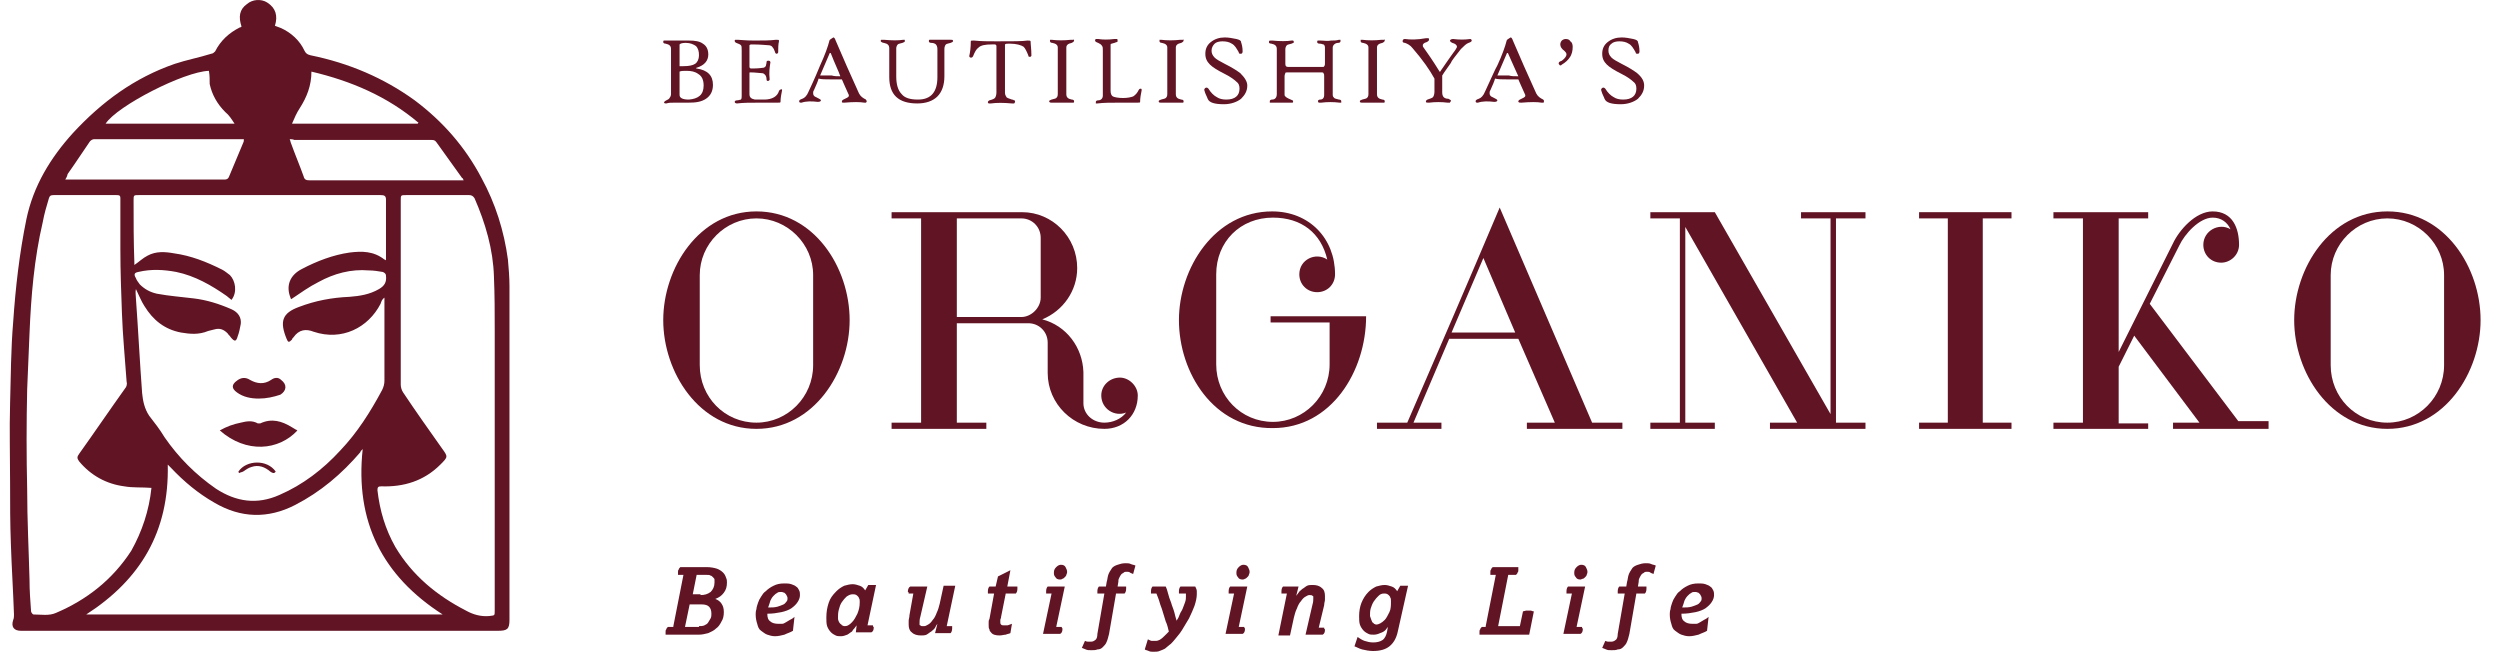 <?xml version="1.0" encoding="utf-8"?>
<!-- Generator: Adobe Illustrator 16.0.0, SVG Export Plug-In . SVG Version: 6.00 Build 0)  -->
<!DOCTYPE svg PUBLIC "-//W3C//DTD SVG 1.1//EN" "http://www.w3.org/Graphics/SVG/1.1/DTD/svg11.dtd">
<svg version="1.1" id="Layer_1" xmlns="http://www.w3.org/2000/svg" xmlns:xlink="http://www.w3.org/1999/xlink" x="0px" y="0px"
	 width="1200px" height="312.844px" viewBox="0 445.777 1200 312.844" enable-background="new 0 445.777 1200 312.844"
	 xml:space="preserve">
<g>
	<path fill="#611424" d="M115.937,458.527c-1.491-4.474-1.118-8.201,2.609-10.811c2.61-2.237,6.71-2.609,9.693-0.746
		c4.101,2.61,5.219,6.338,3.728,11.184c1.119,0.373,1.864,0.746,2.982,1.119c4.846,2.236,8.947,5.964,11.184,10.811
		c0.746,1.491,1.491,1.864,2.982,2.236c18.267,3.729,35.042,10.812,49.953,21.622c13.42,10.065,24.231,22.367,32.06,37.278
		c6.71,12.302,10.811,25.35,12.674,39.143c0.373,4.101,0.746,8.574,0.746,12.675c0,53.309,0,106.617,0,160.299
		c0,4.473-1.118,5.219-5.592,5.219c-70.457,0-140.913,0-211.37,0c-5.965,0-11.557,0-17.521,0c-3.355,0-4.847-1.864-3.728-5.219
		c0.373-0.746,0.373-1.864,0.373-2.61c-0.373-11.184-1.118-22.367-1.491-33.923c-0.373-9.692-0.373-19.385-0.373-29.078
		c0-12.675-0.373-25.722,0-38.396c0.373-13.048,0.373-26.095,1.491-39.143c1.118-16.402,2.982-32.806,6.337-49.208
		c3.355-16.029,11.556-29.45,22.367-41.379c13.793-14.912,29.45-26.468,48.835-33.179c5.592-1.863,11.557-2.981,17.521-4.846
		c0.746,0,1.491-0.746,1.864-1.118c2.61-5.22,6.71-8.947,11.929-11.557C115.564,458.9,115.564,458.9,115.937,458.527z
		 M65.238,584.529L65.238,584.529c-0.373,1.491,0,2.982,0,4.474c1.118,15.284,1.864,30.568,2.982,45.479
		c0.373,3.729,1.119,7.456,3.355,10.812c2.609,3.354,5.219,6.71,7.456,10.438c6.71,9.692,14.912,17.894,24.604,24.604
		c9.692,6.337,19.758,7.828,30.568,2.981c11.184-4.846,20.876-12.302,29.077-21.248c8.202-8.574,14.539-18.64,20.131-29.078
		c0.746-1.491,1.118-2.981,1.118-4.473c0-12.675,0-25.35,0-38.024c0-0.746,0-1.118,0-1.864c-1.118,0.746-1.491,1.864-1.864,2.982
		c-5.965,11.557-18.64,17.894-32.06,13.42c-3.728-1.491-7.083-1.118-9.693,2.61c-0.373,0.372-0.745,0.745-0.745,1.118
		c-1.491,1.491-1.864,1.491-2.61-0.373c-3.355-8.201-2.237-12.302,5.965-15.284c7.829-2.982,15.657-4.474,24.231-4.847
		c4.846-0.372,9.692-1.118,14.166-3.728c2.609-1.491,3.728-3.355,3.355-6.337c0-1.119-0.746-1.491-1.491-1.864
		c-2.237-0.373-4.473-0.746-6.71-0.746c-8.574-0.745-16.775,1.491-24.231,5.592c-4.473,2.237-8.574,5.22-13.047,8.202
		c0,0-0.373-0.373-0.373-0.746c-2.237-5.592-0.373-10.811,5.592-13.793c7.083-3.728,14.911-6.71,22.74-7.828
		c5.965-0.746,11.557-0.746,16.775,3.354c0,0,0.373,0,0.746,0.373c0-0.746,0-1.491,0-1.864c0-8.946,0-17.894,0-27.213
		c0-1.864-0.746-2.237-2.609-2.237c-38.77,0-77.167,0-115.937,0c-2.61,0-2.61,0-2.61,2.609c0,10.065,0,19.758,0.373,29.823
		c0,0.373,0,0.746,0,1.118c2.237-1.491,4.101-3.354,6.337-4.473c4.101-2.237,8.574-1.864,12.675-1.119
		c8.201,1.119,15.657,4.101,23.113,7.829c1.491,0.745,2.609,1.863,3.728,2.609c2.609,2.609,3.728,8.201,0.746,11.929
		c-0.746-0.745-1.491-1.118-2.237-1.863c-7.456-5.22-15.284-9.692-24.231-11.557c-5.964-1.118-11.929-1.491-18.267,0
		c-1.864,0.373-2.237,1.118-1.118,2.982c0.373,1.118,1.118,1.863,1.864,2.982c2.237,2.236,4.846,3.728,8.201,4.473
		c5.965,1.119,11.557,1.491,17.521,2.237c6.337,0.745,12.302,2.609,18.267,5.219c3.355,1.491,4.846,4.101,4.474,7.083
		c-0.373,1.864-0.746,4.101-1.491,5.965c-0.746,2.609-1.491,2.609-3.355,0.373c-0.373-0.746-1.119-1.119-1.491-1.864
		c-1.864-1.864-3.728-2.609-6.337-1.864c-1.119,0.373-1.864,0.373-2.982,0.746c-4.473,1.863-8.574,1.491-13.047,0.745
		c-7.829-1.491-13.42-5.965-17.521-12.675C67.847,590.494,66.729,587.512,65.238,584.529z M72.693,679.963
		c-4.474-0.373-8.947,0-13.047-0.746c-8.574-1.118-16.03-5.219-21.622-11.929c-1.119-1.491-1.119-2.237,0-3.728
		c7.456-10.438,14.539-20.877,21.994-31.314c0.746-0.746,1.119-2.236,0.746-3.355c-0.746-10.811-1.864-21.994-2.237-32.805
		c-0.373-10.065-0.746-20.131-0.746-30.568c0-8.201,0-16.403,0-24.604c0-1.491-0.746-1.491-1.864-1.491c-10.065,0-20.13,0-30.196,0
		c-1.491,0-1.864,0.373-2.237,1.491c-1.118,3.729-2.236,7.456-2.982,11.557c-4.101,17.521-5.592,35.415-6.337,53.309
		c-0.373,8.946-0.746,17.894-1.119,26.841c-0.373,16.029-0.373,32.06,0,48.089c0,14.539,0.746,28.705,1.119,43.243
		c0,5.22,0.373,10.065,0.746,15.284c0,0.373,0.746,1.491,1.118,1.491c3.728,0,7.456,0.746,10.811-0.745
		c14.911-6.338,27.213-16.03,36.16-29.823C68.22,700.839,71.575,690.773,72.693,679.963z M237.465,660.205L237.465,660.205
		c0-18.64,0-37.278,0-55.545c0-8.574,0-17.148-0.373-26.096c-0.373-13.047-4.101-25.722-9.32-37.651
		c-0.746-1.118-1.491-1.491-2.609-1.491c-10.065,0-20.13,0-30.196,0c-2.609,0-2.609,0-2.609,2.609c0,29.45,0,58.9,0,88.351
		c0,1.118,0.373,2.609,1.118,3.729c5.965,8.946,12.302,17.894,18.64,26.84c2.982,4.101,2.982,4.101-0.746,7.829
		c-7.829,7.828-17.521,10.811-28.332,10.438c-1.491,0-1.864,0.373-1.864,1.864c1.118,9.692,3.728,18.64,8.574,27.214
		c8.201,13.793,20.13,23.485,33.923,30.568c3.355,1.863,7.083,2.982,11.184,2.609c2.609-0.373,2.609,0,2.609-2.609
		C237.465,712.396,237.465,686.3,237.465,660.205z M41.379,740.727c57.036,0,113.7,0,171.109,0
		c-29.077-18.639-42.125-44.734-38.397-79.403c-0.746,0.746-1.118,1.118-1.118,1.491c-8.947,10.438-19.012,19.012-31.314,25.35
		c-13.047,6.71-26.095,6.337-38.77-1.118c-7.829-4.474-14.539-10.065-20.876-16.775c-0.373-0.373-0.746-0.746-1.491-1.491
		C81.268,700.839,67.475,723.951,41.379,740.727z M31.314,531.967c0.746,0,1.491,0,1.864,0c24.977,0,49.953,0,74.557,0
		c1.118,0,1.864-0.373,2.237-1.491c2.237-5.22,4.473-10.812,6.71-16.03c0.373-0.745,0.373-1.118,0.373-1.863
		c-0.373,0-0.746,0-1.119,0c-23.485,0-47.344,0-70.829,0c-0.746,0-1.864,0.745-2.237,1.49c-3.355,4.847-6.71,10.065-10.438,15.285
		C32.433,529.729,32.06,530.848,31.314,531.967z M139.049,512.582c0.373,0.745,0.373,1.49,0.746,2.236
		c1.864,5.219,4.101,10.438,5.965,15.657c0.373,1.491,1.118,1.863,2.982,1.863c23.858,0,47.717,0,71.575,0c0.746,0,1.118,0,2.237,0
		c-0.373-0.745-0.373-1.118-0.746-1.118c-4.101-5.592-8.202-11.557-12.302-17.148c-0.746-1.118-1.491-1.118-2.609-1.118
		c-21.994,0-43.989,0-65.61,0C140.541,512.582,139.795,512.582,139.049,512.582z M50.699,505.126c20.503,0,41.006,0,61.882,0
		c-1.491-2.237-2.609-4.101-4.474-5.592c-3.728-3.728-6.337-8.201-7.456-13.421c0-2.236,0-4.101-0.373-6.337
		C88.351,480.149,56.291,496.552,50.699,505.126z M200.559,505.126c0,0,0-0.373,0.373-0.373
		c-14.912-12.675-32.433-20.13-51.445-24.604c0,6.71-2.237,12.302-5.592,17.521c-1.491,2.237-2.609,4.847-3.728,7.456
		C159.925,505.126,180.056,505.126,200.559,505.126z"/>
	<path fill="#611424" d="M142.777,652.377c-8.947,9.692-24.604,11.184-37.279,0c3.355-1.864,6.337-2.982,10.065-3.729
		c2.982-0.745,5.592-1.118,8.201,0.373c0.373,0,0.746,0,1.118,0c5.592-2.609,10.438-1.118,15.285,1.864
		c0.745,0.372,1.118,0.745,1.864,1.118C142.404,652.004,142.404,652.377,142.777,652.377z"/>
	<path fill="#611424" d="M124.138,637.092c-3.728,0-7.456-0.745-10.438-2.981c-2.609-1.864-2.609-3.729,0-5.592
		c1.864-1.491,4.101-1.864,6.337-0.373c3.355,1.864,6.71,2.236,10.065,0c1.491-1.118,3.355-1.491,4.846,0
		c2.982,2.236,2.609,5.219-0.373,7.083C131.221,636.347,127.866,637.092,124.138,637.092z"/>
	<path fill="#611424" d="M114.445,672.134c3.728-5.592,13.793-5.964,17.894,0c-0.746,1.119-1.491,0.746-2.61,0
		c-2.609-2.236-5.592-3.354-8.947-2.236c-1.491,0.373-2.982,1.491-4.101,2.236c-0.746,0.373-1.491,0.373-1.864,0.746
		C114.445,672.507,114.445,672.134,114.445,672.134z"/>
</g>
<g>
	<g>
		<path fill="#611424" d="M342.218,486.486c0,2.982-1.118,5.219-3.354,6.71c-2.237,1.491-4.847,1.864-8.574,1.864
			c-0.373,0-1.491,0-2.982,0s-2.982,0-3.728,0c-1.491,0-2.61,0-3.729,0.373c-0.745,0-0.745,0-1.118-0.373
			c0-0.373,0.373-0.745,1.118-1.118c0.746-0.373,1.491-0.746,1.491-1.118c0.373-0.373,0.746-1.119,0.746-1.864v-21.622
			c0-1.49-0.746-2.236-2.609-2.609c-0.746,0-1.119-0.372-1.119-0.745s0-0.746,0.373-0.746c0,0,0.373,0,1.118,0
			c0.746,0,1.864,0,3.355,0c0.745,0,2.236,0,4.101,0s2.982,0,3.355,0c2.981,0,5.219,0.373,6.71,1.491
			c1.863,1.119,2.609,2.982,2.609,5.22c0,2.981-1.864,5.219-5.592,6.337c-0.373,0-0.373,0.373,0,0.373
			C339.608,479.403,342.218,482.013,342.218,486.486z M335.508,472.32c0-1.863-0.373-3.354-1.491-4.473
			c-1.118-0.746-2.609-1.491-4.846-1.491c-1.864,0-2.61,0.372-2.982,0.745v0.373v10.065h1.863c2.61,0,4.474-0.373,5.592-1.119
			C334.763,475.676,335.508,474.185,335.508,472.32z M337.744,486.859c0-2.609-0.745-4.474-2.609-5.592
			c-1.491-1.118-3.354-1.491-5.592-1.491c-1.491,0-2.609,0-3.354,0.373v11.184c0,1.491,1.491,2.236,4.474,2.236
			C335.135,493.196,337.744,491.333,337.744,486.859z"/>
		<path fill="#611424" d="M375.396,489.096c-0.373,1.864-0.746,3.729-0.746,5.592c0,0.373-0.373,0.373-1.491,0.373
			c-2.236,0-5.592,0-8.946,0c-4.102,0-7.456,0-10.438,0.373c-0.745,0-1.118-0.373-1.118-0.746c0-0.372,0.373-0.745,1.118-0.745
			s1.491-0.373,1.864-0.373c0.372-0.373,0.372-1.118,0.372-1.864v-21.621c0-1.491,0-2.236-0.372-2.609
			c-0.373-0.373-1.119-0.746-2.237-1.118c-0.745-0.373-0.745-0.746-0.745-1.119c0-0.372,0.373-0.372,0.373-0.372s0.372,0,1.118,0
			c1.118,0,3.354,0.372,7.828,0.372c4.101,0,7.829,0,10.438-0.372c1.118,0,1.491,0,1.491,0.372c0,0,0,0,0,0.373
			c-0.373,1.491-0.373,3.355-0.373,5.219c0,0.373-0.373,0.746-0.745,0.746c-0.373,0-0.746-0.373-0.746-0.746
			c-0.373-1.118-0.745-1.863-1.118-2.236c-0.373-0.745-1.118-1.118-2.237-1.118c-0.745,0-3.354-0.373-7.828-0.373
			c-0.373,0-0.745,0-1.118,0.373c0,0,0,0.373,0,0.745v9.692c0,0.373,0.373,0.746,0.745,0.746c1.491,0,3.355,0,5.965-0.373
			c0.373,0,0.746-0.373,1.118-0.745c0-0.373,0.373-1.119,0.373-1.864c0-0.746,0.373-0.746,1.118-0.746
			c0.373,0,0.746,0.373,0.746,0.746c-0.373,2.236-0.746,4.846-0.373,8.201c0,0.373-0.373,0.745-0.746,0.745
			c-0.372,0-0.745,0-0.745-0.745c0-1.118-0.373-1.864-0.745-2.236c-0.373-0.373-0.746-0.746-1.491-0.746
			c-1.119,0-2.982-0.373-5.592-0.373c-0.373,0-0.373,0-0.373,0.373v10.065c0,1.491,0.745,2.236,2.609,2.609c0.373,0,1.864,0,4.474,0
			c3.728,0,6.337-1.491,7.083-4.101c0.372-0.745,0.745-0.745,1.118-0.745C375.396,488.351,375.396,488.724,375.396,489.096z"/>
		<path fill="#611424" d="M416.03,494.315c0,0.372-0.373,0.745-0.373,0.745s-0.373,0-0.746,0c-2.236-0.373-5.219-0.373-9.692,0
			c-0.745,0-1.118,0-1.118-0.373c0-0.372,0-0.745,0.746-1.118c1.491-0.745,2.609-1.118,2.609-1.864c0-0.372,0-0.372-0.373-1.118
			c-1.118-2.609-2.236-4.846-2.982-6.71c-1.118,0-2.982,0-5.592,0c-2.236,0-4.101,0-5.592-0.373
			c-0.373,1.491-1.118,2.982-2.236,5.592c-0.373,0.373-0.373,1.118-0.373,1.491c0,0.746,0.373,1.491,1.491,1.864
			c1.491,0.745,2.236,1.118,2.236,1.491s-0.372,0.745-1.491,0.745c-2.982-0.372-5.592-0.372-7.828,0.373
			c-0.745,0-1.118,0-1.118-0.745c0-0.373,0.372-0.746,1.491-1.119c1.118-0.372,2.236-1.491,2.982-3.354
			c2.981-6.338,4.846-10.811,5.592-12.675c2.236-4.847,3.728-8.947,4.473-11.93c0-0.372,0.746-0.745,1.864-1.491
			c0.373,0,0.745,0.373,1.118,1.491c3.355,7.829,7.083,16.403,11.184,25.35c0.746,1.491,1.864,2.237,3.355,2.982
			C415.657,493.942,416.03,493.942,416.03,494.315z M403.355,482.386c-0.746-2.236-2.609-5.965-4.474-10.811
			c0-0.373-0.373-0.373-0.373-0.373s-0.373,0-0.373,0.373l-4.473,10.438c1.491,0,3.354,0,5.592,0
			C400.373,482.386,401.864,482.386,403.355,482.386z"/>
		<path fill="#611424" d="M457.409,465.61c0,0.373-0.373,0.373-1.118,0.746c-1.118,0.372-1.864,0.372-2.237,0.745
			c-0.372,0.373-0.745,1.118-0.745,2.236v13.048c0,4.101-1.118,7.456-3.355,9.692c-2.236,2.237-5.592,3.355-9.692,3.355
			c-8.946,0-13.42-4.101-13.42-12.675v-13.793c0-1.491-0.746-2.237-2.609-2.609c-0.746,0-0.746-0.373-1.118-0.373l-0.373-0.373
			c0-0.373,0-0.745,0.373-0.745c0,0,0.372,0,1.118,0c4.101,0.372,7.083,0.372,9.319,0c0.373,0,0.746,0,0.746,0s0,0.372,0,0.745
			s-0.373,0.373-1.119,0.746c-1.118,0.372-1.863,0.372-2.236,0.745s-0.746,1.118-0.746,1.864v13.42c0,3.728,0.746,6.71,2.61,8.574
			c1.491,1.864,4.101,2.609,7.828,2.609c6.337,0,9.319-3.728,9.319-10.811v-13.421c0-1.118-0.372-1.863-0.745-2.236
			s-1.118-0.745-2.237-0.745c-0.745,0-1.118-0.373-1.118-0.746s0-0.745,0.373-0.745c0,0,0.373,0,1.118,0c4.101,0,7.083,0,8.947,0
			c0.745,0,1.118,0,1.118,0.372C457.409,465.237,457.409,465.237,457.409,465.61z"/>
		<path fill="#611424" d="M495.061,471.948c0,0.372,0,0.372,0,0.745c0,0-0.373,0-0.373,0.373c-0.745,0-1.118,0-1.118-0.746
			c-0.745-1.863-1.491-3.354-2.236-4.101c-1.119-0.745-3.355-1.491-6.711-1.491c-1.118,0-1.863,0-2.236,0.373v0.373v22.74
			c0,1.118,0.373,1.49,0.745,2.236c0.373,0.373,1.491,0.745,2.61,1.118c0.745,0,0.745,0.373,1.118,0.373s0.373,0.373,0.373,0.745
			c0,0.373-0.373,0.373-0.373,0.746c0,0-0.373,0-1.118,0c-4.101-0.373-7.456-0.373-10.065,0c-0.746,0-1.118,0-1.118,0l-0.373-0.373
			c0-0.373,0-0.745,0.745-1.118c1.491-0.373,2.237-0.746,2.609-1.118c0.373-0.373,0.746-1.491,0.746-2.609v-22.367
			c0-0.373-0.373-0.746-0.746-0.746c0,0-0.372,0-1.49,0c-2.982,0-5.22,0.373-6.338,1.491c-1.118,0.745-1.864,2.236-2.609,4.101
			c-0.373,0.746-0.746,0.746-1.118,0.746c-0.373,0-0.746-0.373-0.746-0.746c0.373-1.491,0.746-4.101,0.746-7.083
			c0-0.373,0.372-0.373,1.491-0.373c3.354,0.373,7.083,0.373,10.811,0.373c7.456,0,12.675,0,14.911-0.373
			c0.746,0,1.491,0,1.491,0.373C494.688,467.102,495.061,469.338,495.061,471.948z"/>
		<path fill="#611424" d="M515.563,465.237c0,0.373-0.372,0.746-1.118,1.119c-1.863,0.372-2.609,1.118-2.609,2.236v22.367
			c0,1.491,0.746,2.236,2.609,2.609c0.746,0,1.118,0.373,1.118,0.746c0,0.372,0,0.745-0.372,0.745c0,0-0.373,0-1.119,0
			c-4.101,0-7.082,0-9.319,0c-0.373,0-0.745,0-1.118-0.373v-0.372c0-0.373,0.373-0.373,1.118-0.746
			c1.118-0.373,1.864-0.373,2.237-0.745c0.372-0.373,0.745-0.746,0.745-1.864v-22.367c0-1.118-0.745-1.864-2.609-2.236
			c-0.746,0-1.118-0.373-1.118-0.746s0-0.745,0-0.745s0.372,0,0.745,0c2.982,0.372,5.965,0.372,9.319,0c0.746,0,1.119,0,1.119,0
			C515.191,464.492,515.563,464.865,515.563,465.237z"/>
		<path fill="#611424" d="M547.996,489.096c-0.373,1.864-0.745,3.729-0.745,5.592c0,0.373-0.373,0.373-1.491,0.373
			c-2.237,0-5.219,0-8.947,0c-3.728,0-7.083,0-10.065,0.373c-0.372,0-0.745,0-0.745,0s0-0.373,0-0.746
			c0-0.372,0.373-0.745,1.118-0.745c1.491,0,2.237-1.118,2.237-2.237v-21.621c0-1.118,0-1.864-0.373-2.236
			c-0.373-0.746-1.118-1.119-1.864-1.491c-1.118-0.373-1.491-0.746-1.491-1.119c0-0.372,0-0.372,0.373-0.745c0,0,0.745,0,1.118,0
			c2.237,0.373,4.847,0.373,7.829,0c0.372,0,0.745,0,1.118,0s0.373,0.373,0.373,0.745c0,0.373,0,0.746-0.373,0.746
			c0,0-0.373,0-1.118,0.373c-1.119,0.372-1.864,0.372-1.864,0.745s0,1.118,0,1.864v20.503c0,1.118,0.373,2.236,1.118,2.609
			c0.746,0.373,2.609,0.746,4.847,0.746c2.236,0,3.728-0.373,4.846-0.746c1.118-0.745,1.864-1.491,2.609-2.982
			c0.373-0.745,0.746-0.745,1.118-0.745C547.996,488.351,547.996,488.724,547.996,489.096z"/>
		<path fill="#611424" d="M568.127,465.237c0,0.373-0.373,0.746-1.118,1.119c-1.864,0.372-2.61,1.118-2.61,2.236v22.367
			c0,1.491,0.746,2.236,2.61,2.609c0.745,0,1.118,0.373,1.118,0.746c0,0.372,0,0.745-0.373,0.745c0,0-0.373,0-1.118,0
			c-4.101,0-7.083,0-9.319,0c-0.746,0-0.746,0-1.119-0.373v-0.372c0-0.373,0.373-0.373,1.119-0.746
			c1.118-0.373,1.863-0.373,2.236-0.745c0.373-0.373,0.745-0.746,0.745-1.864v-22.367c0-1.118-0.745-1.864-2.609-2.236
			c-0.745,0-1.118-0.373-1.118-0.746s0-0.745,0-0.745s0.373,0,0.746,0c2.981,0.372,5.964,0.372,9.319,0c0.745,0,1.118,0,1.118,0
			C568.127,464.492,568.127,464.865,568.127,465.237z"/>
		<path fill="#611424" d="M598.695,486.859c0,2.609-1.118,4.474-2.982,6.337c-1.864,1.491-4.846,2.61-8.201,2.61
			c-4.474,0-7.083-0.746-7.828-2.61c-0.373-1.118-1.119-2.236-1.491-3.728c-0.373-0.745,0-1.118,0.372-1.491
			c0.746-0.373,1.119,0,1.491,0.373c1.118,1.864,2.609,3.354,4.101,4.101c1.119,0.745,2.609,1.118,4.474,1.118
			c4.101,0,6.338-1.864,6.338-5.219c0-1.491-0.373-2.609-1.491-3.355c-0.746-0.745-2.609-2.236-5.592-3.728
			c-3.729-1.864-5.965-3.355-7.083-4.474c-1.491-1.491-2.237-2.982-2.237-5.219c0-2.237,0.746-4.101,2.609-5.592
			c1.864-1.491,4.102-2.237,6.711-2.237c1.863,0,3.728,0.373,5.592,0.746c1.491,0.373,2.236,0.745,2.236,1.491
			c0.373,1.118,0.746,2.609,0.746,4.474c0,0.745-0.373,1.118-0.746,1.118c-0.745,0-1.118,0-1.118-0.746
			c-1.118-1.863-1.864-3.354-3.355-4.101c-1.118-0.745-2.609-1.118-4.473-1.118c-1.491,0-2.982,0.373-3.729,1.118
			c-0.745,0.746-1.491,1.864-1.491,3.355c0,1.118,0.373,2.236,1.491,3.355c0.746,0.745,2.609,1.863,4.847,2.981
			c3.728,1.864,5.965,3.355,7.455,4.474C597.577,483.132,598.695,484.995,598.695,486.859z"/>
		<path fill="#611424" d="M643.803,494.315c0,0.372,0,0.745,0,0.745s-0.373,0-0.746,0c-2.982-0.373-5.965-0.373-8.946,0
			c-0.746,0-1.119,0-1.119,0s-0.372-0.373-0.372-0.745c0-0.373,0.372-0.746,1.118-0.746c1.118,0,1.864-0.745,1.864-2.236v-8.947
			c0-0.745,0-1.118-0.373-1.491c0-0.373-0.373-0.373-1.118-0.373h-16.03c-0.745,0-1.118,0-1.118,0.373c0,0-0.373,0.746-0.373,1.491
			v8.947c0,0.745,1.118,1.491,2.982,2.236c0.745,0.373,1.118,0.373,1.118,0.746c0,0.372,0,0.745-0.373,0.745c0,0-0.372,0-1.118,0
			c-2.982,0-5.965,0-8.946,0c-0.373,0-0.746,0-0.746,0s0-0.373,0-0.745c0-0.373,0.373-0.746,1.118-0.746
			c1.491,0,2.237-1.118,2.237-2.609v-21.622c0-1.49-0.746-2.236-2.609-2.609c-0.746,0-1.119-0.372-1.119-0.372v-0.373
			c0-0.373,0-0.373,0-0.373c0-0.373,0.373-0.373,1.491-0.373c3.729,0.373,7.083,0.373,9.32,0c0.372,0,0.745,0,0.745,0
			s0.373,0.373,0.373,0.746s-0.373,0.373-1.118,0.745c-1.118,0.373-1.864,0.373-2.237,0.746c-0.372,0.373-0.745,1.118-0.745,1.863
			v7.083c0,1.119,0.373,1.491,1.491,1.491h16.029c0.746,0,1.119,0,1.119-0.372c0.372-0.373,0.372-0.746,0.372-1.491v-7.456
			c0-0.745-0.372-1.491-0.745-1.491s-0.746-0.373-1.864-0.373c-0.745,0-1.118-0.372-1.118-0.745s0-0.746,0.373-0.746
			c0,0,0.372,0,1.118,0c1.864,0,3.354,0.373,5.219,0c1.118,0,2.609,0,3.728-0.372c0.373,0,0.746,0,0.746,0s0,0.372,0,0.745
			s-0.373,0.746-1.118,0.746c-1.491,0-2.609,1.118-2.609,2.236v22.74c0,0.745,0.372,1.118,0.745,1.491
			c0.373,0.372,1.118,0.372,2.236,0.745C643.43,493.569,643.803,493.942,643.803,494.315z"/>
		<path fill="#611424" d="M664.679,465.237c0,0.373-0.373,0.746-1.118,1.119c-1.864,0.372-2.61,1.118-2.61,2.236v22.367
			c0,1.491,0.746,2.236,2.61,2.609c0.745,0,1.118,0.373,1.118,0.746c0,0.372,0,0.745-0.373,0.745c0,0-0.373,0-1.118,0
			c-4.101,0-7.083,0-9.32,0c-0.745,0-0.745,0-1.118-0.373v-0.372c0-0.373,0.373-0.373,1.118-0.746
			c1.119-0.373,1.864-0.373,2.237-0.745c0.373-0.373,0.745-0.746,0.745-1.864v-22.367c0-1.118-0.745-1.864-2.609-2.236
			c-0.745,0-1.118-0.373-1.118-0.746s0-0.745,0-0.745s0.373,0,0.745,0c2.982,0.372,5.965,0.372,9.32,0c0.745,0,1.118,0,1.118,0
			C664.679,464.492,664.679,464.865,664.679,465.237z"/>
		<path fill="#611424" d="M706.431,465.237c0,0.373-0.373,0.746-1.491,1.119c-1.118,0.372-2.236,1.491-3.728,2.981
			c-2.609,3.355-4.474,5.592-4.847,6.711c-1.491,2.236-2.982,4.101-4.101,5.964v8.202c0,1.118,0.373,1.863,0.745,2.236
			c0.373,0.373,1.119,0.745,2.237,0.745c0.745,0.373,1.491,0.746,1.118,1.119c0,0.372-0.373,0.372-0.373,0.745c0,0-0.372,0-1.118,0
			c-2.982-0.373-5.965-0.373-8.946,0c-0.746,0-1.491,0-1.491-0.373c0-0.372,0-0.745,0.745-1.118
			c1.118-0.373,2.237-0.745,2.609-1.118c0.373-0.373,0.746-1.491,0.746-2.609v-6.338c-2.237-4.101-5.592-8.946-10.438-14.538
			c-1.118-1.491-2.609-2.237-3.728-2.609c-0.746,0-1.118-0.373-1.118-0.746c0-0.745,0.372-1.118,1.118-1.118
			c2.609,0.373,5.965,0.373,10.065-0.373c0.372,0,0.745,0,1.118,0s0.373,0.373,0.373,0.746c0,0.372-0.373,0.745-1.119,1.118
			c-1.491,0.373-1.863,1.118-1.863,1.491s0,0.745,0.372,1.118c1.864,2.609,4.474,6.337,7.456,11.184
			c0,0.373,0.373,0.373,0.373,0.373s0.373,0,0.373-0.373c0.745-1.118,1.863-2.609,3.354-4.847c1.491-2.236,2.982-4.101,3.729-5.219
			c0.372-0.745,0.745-1.118,0.745-1.491c0-0.745-0.745-1.491-2.236-1.863c-0.746-0.373-1.119-0.746-1.119-1.119
			c0-0.372,0.746-0.745,1.491-0.745c2.982,0.373,5.592,0.373,8.201,0C706.058,464.492,706.431,464.865,706.431,465.237z"/>
		<path fill="#611424" d="M741.1,494.315c0,0.372,0,0.745-0.373,0.745c0,0-0.372,0-0.745,0c-2.237-0.373-5.219-0.373-9.692,0
			c-0.746,0-1.118,0-1.491-0.373c0-0.372,0-0.745,0.745-1.118c1.491-0.745,2.609-1.118,2.609-1.864c0-0.372,0-0.372-0.372-1.118
			c-1.118-2.609-2.237-4.846-2.982-6.71c-1.118,0-2.982,0-5.592,0c-2.237,0-4.101,0-5.592-0.373
			c-0.373,1.491-1.118,2.982-2.237,5.592c-0.372,0.373-0.372,1.118-0.372,1.491c0,0.746,0.372,1.491,1.491,1.864
			c1.49,0.745,2.236,1.118,2.236,1.491s-0.373,0.745-1.491,0.745c-2.982-0.372-5.592-0.372-7.828,0.373
			c-0.746,0-1.118,0-1.118-0.745c0-0.373,0.372-0.746,1.49-1.119c1.119-0.372,2.237-1.491,2.982-3.354
			c2.982-6.338,4.847-10.811,5.965-12.675c2.236-4.847,3.728-8.947,4.474-11.93c0-0.372,0.745-0.745,1.864-1.491
			c0.372,0,0.745,0.373,1.118,1.491c3.354,7.829,7.083,16.403,11.184,25.35c0.745,1.491,1.863,2.237,3.354,2.982
			C741.1,493.942,741.1,493.942,741.1,494.315z M728.798,482.386c-1.118-2.236-2.609-5.965-4.847-10.811
			c0-0.373-0.372-0.373-0.372-0.373s-0.373,0-0.373,0.373l-4.474,10.438c1.491,0,3.355,0,5.592,0
			C725.442,482.386,726.934,482.386,728.798,482.386z"/>
		<path fill="#611424" d="M754.893,468.22c0,1.864-0.373,3.729-1.491,5.22c-0.745,1.118-1.863,2.236-3.728,3.354
			c-0.373,0.373-0.373,0.373-0.745,0.373c-0.373,0-0.373-0.373-0.746-0.746v-0.372c0-0.373,0.373-0.746,1.491-1.119
			c1.491-1.118,2.236-2.236,2.236-2.981c0-0.746-0.372-1.119-1.118-1.864c-1.118-0.746-1.863-1.864-1.863-2.982
			c0-0.745,0.372-1.491,0.745-1.864c0.373-0.372,1.118-0.745,1.864-0.745c1.118,0,1.863,0.373,2.236,1.118
			C754.52,465.983,754.893,467.102,754.893,468.22z"/>
		<path fill="#611424" d="M789.189,486.859c0,2.609-1.119,4.474-2.982,6.337c-1.864,1.491-4.847,2.61-8.201,2.61
			c-4.474,0-7.083-0.746-7.829-2.61c-0.372-1.118-1.118-2.236-1.491-3.728c-0.372-0.745,0-1.118,0.373-1.491
			c0.746-0.373,1.118,0,1.491,0.373c1.118,1.864,2.609,3.354,4.101,4.101c1.118,0.745,2.609,1.118,4.474,1.118
			c4.101,0,6.337-1.864,6.337-5.219c0-1.491-0.372-2.609-1.49-3.355c-0.746-0.745-2.61-2.236-5.592-3.728
			c-3.729-1.864-5.965-3.355-7.083-4.474c-1.491-1.491-2.237-2.982-2.237-5.219c0-2.237,0.746-4.101,2.609-5.592
			c1.864-1.491,4.101-2.237,6.711-2.237c1.863,0,3.728,0.373,5.592,0.746c1.49,0.373,2.236,0.745,2.236,1.491
			c0.373,1.118,0.745,2.609,0.745,4.474c0,0.745-0.372,1.118-0.745,1.118c-0.746,0-1.118,0-1.118-0.746
			c-1.118-1.863-1.864-3.354-3.355-4.101c-1.118-0.745-2.609-1.118-4.474-1.118c-1.491,0-2.982,0.373-3.728,1.118
			c-1.118,0.746-1.491,1.864-1.491,3.355c0,1.118,0.373,2.236,1.491,3.355c0.745,0.745,2.609,1.863,4.847,2.981
			c3.728,1.864,5.964,3.355,7.455,4.474C788.443,483.132,789.189,484.995,789.189,486.859z"/>
	</g>
	<g>
		<path fill="#611424" d="M318.359,599.44c0-24.977,17.148-52.189,44.734-52.189c27.587,0,44.734,26.841,44.734,52.189
			c0,24.978-17.147,52.19-44.734,52.19C335.508,651.631,318.359,624.418,318.359,599.44z M390.308,577.819
			c0-14.911-12.302-27.214-27.214-27.214c-14.911,0-27.213,12.303-27.213,27.214v43.243c0,15.284,11.929,27.586,27.213,27.586
			c14.912,0,27.214-12.302,27.214-27.586V577.819z"/>
		<path fill="#611424" d="M517.055,574.464c0,10.812-6.71,20.504-16.775,24.604c11.557,2.982,19.385,13.42,19.758,25.35
			c0,4.846,0,10.064,0,14.911c0,5.219,4.474,9.319,10.065,9.319c4.101,0,8.201-1.863,10.438-4.846
			c-5.592,2.236-11.93-1.864-11.93-8.201c0-4.847,4.101-8.574,8.947-8.574c4.473,0,8.574,4.101,8.574,8.574
			c0,9.319-6.711,16.029-16.03,16.029c-14.911,0-27.214-11.929-27.214-26.841v-14.538c0-5.22-4.101-9.32-9.319-9.32h-34.296v47.717
			h14.166v2.982h-45.48v-2.982h14.166v-98.043h-14.166v-2.982c20.876,0,41.752,0,62.628,0
			C505.126,547.623,517.055,559.553,517.055,574.464z M499.534,559.926c0-5.22-4.101-9.32-9.319-9.32c-10.065,0-20.877,0-30.941,0
			v47.344h30.941c4.846,0,9.319-4.473,9.319-9.319V559.926z"/>
		<path fill="#611424" d="M565.89,599.44c0-24.977,17.148-52.189,44.734-52.189c17.895,0,30.196,13.047,30.196,30.195
			c0,4.847-3.728,8.574-8.574,8.574s-8.574-3.728-8.574-8.574c0-7.083,7.829-10.811,13.421-7.083
			c-2.982-12.675-12.303-20.13-26.096-20.13c-15.657,0-27.213,11.556-27.213,27.213v43.243c0,15.284,11.929,27.586,27.213,27.586
			c14.912,0,27.214-12.302,27.214-27.586v-20.13h-28.332v-2.982h45.853c0,26.468-16.775,53.681-44.734,53.681
			C582.665,651.631,565.89,624.79,565.89,599.44z"/>
		<path fill="#611424" d="M732.898,651.631v-2.982h13.42l-17.521-40.261H695.62l-17.148,40.261h13.42v2.982h-30.94v-2.982h14.538
			c14.539-33.551,29.077-67.102,44.361-103.262l44.362,103.262h14.538v2.982H732.898z M712.022,569.618l-15.284,35.787h30.568
			L712.022,569.618z"/>
		<path fill="#611424" d="M849.58,651.631v-2.982h13.048l-53.681-93.942v93.942h14.166v2.982h-30.941v-2.982h14.166v-98.043h-14.166
			v-2.982c10.438,0,20.503,0,30.941,0l55.545,96.925v-93.942h-14.166v-2.982h30.941v2.982h-14.166v98.043h14.166v2.982H849.58z"/>
		<path fill="#611424" d="M921.155,651.631v-2.982h13.794v-98.043h-13.794v-2.982h44.362v2.982h-13.793v98.043h13.793v2.982H921.155
			z"/>
		<path fill="#611424" d="M1043.057,651.631v-2.982h12.675l-31.313-41.752l-7.456,14.911v27.214h14.166v2.609h-45.48v-2.982h14.166
			v-98.043h-14.166v-2.982h45.48v2.982h-14.166v64.119l26.095-52.189c2.982-6.338,10.811-15.284,19.013-15.284
			c9.692,0,12.675,8.201,12.675,16.029c0,4.847-4.102,8.574-8.574,8.574c-4.847,0-8.574-3.728-8.574-8.574
			c0-6.71,7.456-10.811,13.048-7.455c-1.491-3.355-4.474-5.592-8.574-5.592c-6.338,0-13.421,7.828-16.03,13.42l-14.166,27.959
			l42.498,56.291h14.539v3.728H1043.057z"/>
		<path fill="#611424" d="M1101.212,599.44c0-24.977,17.147-52.189,44.734-52.189c27.586,0,44.734,26.841,44.734,52.189
			c0,24.978-17.148,52.19-44.734,52.19C1118.359,651.631,1101.212,624.418,1101.212,599.44z M1173.159,577.819
			c0-14.911-12.302-27.214-27.213-27.214s-27.214,12.303-27.214,27.214v43.243c0,15.284,11.93,27.586,27.214,27.586
			c14.911,0,27.213-12.302,27.213-27.586V577.819z"/>
	</g>
</g>
<g>
	<g>
		<path fill="#611424" d="M323.206,746.318l4.846-24.604h-2.609c0-0.373,0-0.745,0-1.118v-0.373c0-0.373,0-0.745,0.373-1.118
			c0-0.373,0.373-0.746,0.745-1.118h12.675c1.864,0,3.729,0.372,4.847,0.745s2.236,1.118,2.982,1.864
			c0.745,0.745,1.118,1.491,1.491,2.609c0.373,0.745,0.373,1.491,0.373,2.236c0,1.864-0.373,3.355-1.491,4.847
			c-1.119,1.491-2.237,2.236-4.101,2.982c1.118,0.372,2.236,1.118,2.981,2.236c0.746,1.118,1.119,2.236,1.119,4.101
			s-0.373,3.355-1.119,4.474c-0.745,1.491-1.49,2.609-2.609,3.355c-1.118,1.118-2.236,1.49-3.728,2.236
			c-1.491,0.373-2.982,0.745-4.474,0.745h-16.029c0-0.372,0-0.745,0-1.118v-0.373c0-0.372,0-0.745,0.372-1.118
			c0-0.372,0.373-0.745,0.746-1.118h2.609V746.318z M335.508,746.318c0.746,0,1.864,0,2.609-0.372
			c0.746-0.373,1.491-0.746,1.864-1.491c0.373-0.746,0.745-1.119,1.118-1.864s0.373-1.491,0.373-2.236
			c0-1.491-0.373-2.609-1.118-3.355c-0.746-0.745-1.864-1.118-3.729-1.118h-5.592l-2.236,10.811h6.71V746.318z M336.254,731.407
			c1.863,0,3.354-0.373,4.846-1.491c1.118-1.118,1.864-2.609,1.864-4.474c0-0.372,0-0.745,0-1.491c0-0.372-0.373-0.745-0.746-1.118
			c-0.372-0.373-0.745-0.745-1.118-0.745c-0.373-0.373-1.118-0.373-2.236-0.373h-4.474l-1.864,9.319h3.729V731.407z"/>
		<path fill="#611424" d="M380.615,748.556c-1.118,0.745-2.609,1.118-4.101,1.863c-1.491,0.373-2.982,0.746-4.474,0.746
			s-2.609-0.373-3.728-0.746c-1.118-0.372-1.864-1.118-2.982-1.863c-1.118-0.746-1.491-1.864-1.864-3.355
			c-0.373-1.118-0.745-2.609-0.745-4.474c0-0.745,0-1.491,0.372-2.609c0-0.745,0.373-1.863,0.746-2.982
			c0.373-1.118,0.745-1.863,1.491-2.982c0.745-1.118,1.118-1.863,2.236-2.609c1.118-1.118,2.237-1.863,3.729-2.609
			c1.491-0.745,2.981-1.118,5.219-1.118c1.118,0,2.236,0,3.354,0.373c1.119,0.372,1.864,0.745,2.237,1.118
			c0.745,0.373,1.118,1.118,1.491,1.864c0.373,0.745,0.373,1.491,0.373,2.236c0,1.118-0.373,2.236-1.119,3.355
			c-0.745,1.118-1.491,1.863-2.982,2.982c-1.118,0.745-2.982,1.49-4.846,1.863c-1.864,0.373-4.101,0.746-6.71,0.746
			c0,1.863,0.372,2.982,1.491,3.728c0.745,0.745,2.236,1.118,3.728,1.118c0.745,0,1.118,0,1.864,0c0.745,0,1.118-0.373,1.863-0.745
			c0.746-0.373,1.118-0.746,1.864-1.118c0.745-0.373,1.491-0.746,2.236-1.491L380.615,748.556z M368.686,737.372
			c1.864,0,2.982,0,4.474-0.373c1.118-0.373,2.237-0.745,2.982-1.118c0.746-0.373,1.118-1.118,1.491-1.491s0.373-1.118,0.373-1.491
			c0-0.746-0.373-1.118-0.746-1.864c-0.372-0.372-0.372-0.372-0.745-0.745c-0.373,0-0.746-0.373-1.491-0.373
			c-0.746,0-1.491,0-1.864,0.373c-0.745,0.373-1.118,0.745-1.863,1.491c-0.746,0.745-1.119,1.491-1.491,2.236
			C369.432,735.508,369.059,736.254,368.686,737.372z"/>
		<path fill="#611424" d="M411.184,745.946c-0.373,0.372-0.745,1.118-1.118,1.491c-0.373,0.372-0.746,0.745-1.118,1.491
			c-0.746,0.372-1.491,1.118-2.237,1.49c-1.118,0.373-1.863,0.746-2.982,0.746c-1.118,0-1.863,0-2.609-0.373
			c-0.745-0.373-1.491-0.745-2.236-1.491c-0.746-0.745-1.491-1.863-1.864-2.982c-0.373-1.118-0.373-2.609-0.373-4.101
			c0-2.609,0.373-4.846,1.119-7.083c0.745-2.236,1.863-3.728,3.728-5.592c1.118-1.118,2.236-1.863,3.728-2.609
			c1.491-0.372,2.609-0.745,4.101-0.745c1.119,0,2.237,0.373,3.355,0.745c1.118,0.373,1.864,1.118,2.609,2.237l1.491-2.609h3.728
			l-4.101,19.385h2.609c0,0.372,0,0.745,0.373,0.745v0.373c0,1.118-0.373,1.864-1.118,2.236h-7.456L411.184,745.946z M403.355,745.2
			c0.372,0.373,0.745,0.373,0.745,0.746c0.373,0,0.745,0.372,1.118,0.372c0.746,0,1.119,0,1.864-0.372
			c0.745-0.373,1.118-0.746,1.864-1.491c1.118-1.119,1.863-2.609,2.609-4.101c0.745-1.864,1.118-3.355,1.118-5.592
			c0-0.746,0-1.491-0.373-1.864c0-0.373-0.372-0.746-0.745-1.118c-0.746-0.746-1.491-0.746-2.237-0.746
			c-1.118,0-1.863,0.373-2.981,1.118c-0.746,0.746-1.491,1.491-2.237,2.61c-0.745,1.118-1.118,2.236-1.491,3.728
			s-0.373,2.609-0.373,4.101C402.236,743.336,402.609,744.455,403.355,745.2z"/>
		<path fill="#611424" d="M438.397,730.662h-2.237c0-0.373,0-0.746-0.373-0.746v-0.373c0-0.745,0.373-1.863,1.119-2.236h8.201
			l-3.355,14.539c-0.373,1.118-0.373,2.236-0.373,2.981c0,0.373,0,0.746,0,0.746c0,0.373,0.373,0.373,0.373,0.373
			s0.373,0.372,0.746,0.372c0.372,0,0.745,0,1.118,0c0.745,0,1.118-0.372,1.864-0.745c0.745-0.373,1.49-1.118,2.236-2.236
			c0.745-0.746,1.491-2.237,1.864-3.355c0.745-1.491,1.118-2.982,1.491-4.474l1.863-8.574h5.592l-4.101,19.385h2.609
			c0,0.373,0,0.746,0,0.746v0.373c0,1.118-0.372,1.863-0.745,2.236h-7.456l1.118-4.474c-0.372,0.373-0.745,1.118-1.118,1.864
			c-0.373,0.745-1.118,1.118-1.864,1.864c-0.745,0.372-1.49,1.118-2.236,1.49c-0.745,0.373-1.864,0.373-2.609,0.373
			c-1.864,0-3.355-0.373-4.474-1.491c-1.118-0.745-1.491-2.236-1.491-3.728c0-0.746,0-1.118,0-1.864
			c0-0.745,0.373-1.491,0.373-2.609L438.397,730.662z"/>
		<path fill="#611424" d="M477.167,730.662h-2.982c0-0.373,0-0.746,0-0.746v-0.373c0-1.118,0.373-1.863,0.745-2.236h2.982
			l1.119-4.847l5.964-2.981l-1.491,7.828h4.847c0,0.373,0,0.745,0,0.745v0.373c0,1.118-0.373,1.864-0.746,2.237h-4.846
			l-2.237,11.184c0,0.745-0.372,1.118-0.372,1.49c0,0.373,0,0.746,0,1.119c0,0.372,0,0.745,0.372,1.118
			c0.373,0.373,0.746,0.373,1.491,0.373c0.373,0,1.119,0,1.491,0c0.373,0,1.119-0.373,2.237-0.746l-0.746,4.474
			c-0.745,0.373-1.491,0.373-2.236,0.745c-0.746,0-1.864,0.373-2.982,0.373c-1.864,0-3.355-0.373-4.101-1.491
			c-0.373-0.373-0.746-0.745-0.746-1.491c-0.372-0.372-0.372-1.118-0.372-1.863c0-0.373,0-1.119,0-1.491
			c0-0.373,0-1.119,0.372-1.491L477.167,730.662z"/>
		<path fill="#611424" d="M504.753,730.662h-2.609c0-0.373,0-0.746,0-0.746v-0.373c0-1.118,0.373-1.863,0.745-2.236h8.202
			l-4.102,19.385h2.61c0,0.373,0.372,0.746,0.372,0.746v0.372c0,1.119-0.372,1.864-1.118,2.237h-8.201L504.753,730.662z
			 M508.854,723.951c-1.118,0-1.863-0.372-2.236-1.118c-0.746-0.745-0.746-1.491-0.746-2.236c0-1.118,0.373-1.864,1.119-2.609
			c0.745-0.746,1.49-1.119,2.236-1.119c1.118,0,1.864,0.373,2.236,1.119c0.373,0.745,0.746,1.491,0.746,2.236
			c0,0.373,0,0.745-0.373,1.491c0,0.373-0.373,0.745-0.745,1.118c-0.373,0.373-0.746,0.746-1.119,0.746
			C509.972,723.579,509.6,723.951,508.854,723.951z"/>
		<path fill="#611424" d="M520.783,753.401c0.745,0.373,1.118,0.373,1.491,0.373c0.372,0,1.118,0,1.491,0
			c0.745,0,1.49-0.373,1.863-0.745c0.746-0.373,1.118-1.491,1.118-2.982l3.355-19.385h-3.355c0-0.373,0-0.746,0-0.746v-0.373
			c0-1.118,0.373-1.863,0.746-2.236h3.354l0.373-2.236c0.373-1.119,0.373-2.237,0.746-3.355c0.372-1.118,1.118-2.236,1.863-3.355
			c0.746-0.745,1.491-1.118,2.609-1.491c1.119-0.372,2.237-0.745,3.729-0.745c1.118,0,1.863,0,2.609,0.373
			c0.745,0.372,1.491,0.372,2.236,0.745l-1.118,4.101c-0.373-0.372-1.118-0.372-1.491-0.745s-1.118-0.373-1.491-0.373
			c-0.745,0-1.118,0-1.491,0.373c-0.372,0.373-0.745,0.373-1.118,0.745c-0.373,0.373-0.745,1.118-1.118,1.864
			c-0.373,0.745-0.373,1.118-0.373,1.864l-0.373,2.236h4.102c0,0.373,0,0.745,0,0.745v0.373c0,1.118-0.373,1.864-0.746,2.237h-4.101
			l-3.355,19.385c-0.372,1.491-0.745,2.982-1.118,3.728c-0.373,1.118-1.118,1.864-1.863,2.609c-0.746,0.746-1.491,1.118-2.61,1.118
			c-0.745,0.373-1.863,0.373-2.981,0.373c-1.119,0-1.864,0-2.61-0.373c-0.745-0.372-1.118-0.372-1.863-0.745L520.783,753.401z"/>
		<path fill="#611424" d="M550.979,752.656c0.746,0.373,1.491,0.745,1.864,0.745c0.745,0,1.118,0,1.863,0
			c1.491,0,2.61-0.745,4.101-2.236c0.746-0.746,1.491-1.491,2.237-2.236c-0.373-1.491-0.745-3.355-1.491-4.847
			c-0.373-1.491-1.118-3.355-1.491-4.847s-1.118-2.981-1.491-4.473s-1.118-2.982-1.491-4.101h-2.609c0-0.373,0-0.746,0-0.746v-0.373
			c0-1.118,0.373-1.863,0.746-2.236h6.337c0.373,0.745,0.746,1.864,1.118,3.355c0.373,1.491,0.746,2.609,1.491,4.473
			c0.373,1.491,1.118,2.982,1.491,4.474s0.746,2.982,1.118,4.101c0.746-1.118,1.119-1.863,1.491-2.982
			c0.373-1.118,1.118-1.863,1.491-2.982c0.373-1.118,0.746-1.863,1.118-2.981c0.373-1.119,0.373-1.864,0.373-2.61
			c0-0.372,0-0.372,0-0.745s0-0.373,0-0.745h-3.354c0-0.373,0-0.746,0-0.746v-0.373c0-1.118,0.372-1.863,0.745-2.236h7.083
			c0.373,0.745,0.745,1.491,0.745,2.236c0,0.746,0,1.119,0,1.491c0,1.491-0.372,3.355-1.118,5.592
			c-0.745,1.864-1.491,3.729-2.609,5.965c-1.118,1.864-2.236,3.728-3.355,5.592c-1.118,1.864-2.609,3.355-3.728,4.847
			c-0.745,0.745-1.491,1.863-2.236,2.236c-0.746,0.745-1.491,1.118-2.237,1.864c-0.745,0.372-1.491,0.745-2.609,1.118
			c-0.745,0.373-1.863,0.373-2.982,0.373c-0.745,0-1.491,0-2.236-0.373c-0.746-0.373-1.491-0.373-1.864-0.746L550.979,752.656z"/>
		<path fill="#611424" d="M592.357,730.662h-2.609c0-0.373,0-0.746,0-0.746v-0.373c0-1.118,0.373-1.863,0.746-2.236h8.201
			l-4.101,19.385h2.609c0,0.373,0.373,0.746,0.373,0.746v0.372c0,1.119-0.373,1.864-1.118,2.237h-8.202L592.357,730.662z
			 M596.459,723.951c-1.119,0-1.864-0.372-2.237-1.118c-0.745-0.745-0.745-1.491-0.745-2.236c0-1.118,0.372-1.864,1.118-2.609
			c0.745-0.746,1.491-1.119,2.236-1.119c1.118,0,1.864,0.373,2.237,1.119c0.373,0.745,0.745,1.491,0.745,2.236
			c0,0.373,0,0.745-0.373,1.491c0,0.373-0.372,0.745-0.745,1.118s-0.746,0.746-1.118,0.746
			C597.577,723.579,597.204,723.951,596.459,723.951z"/>
		<path fill="#611424" d="M617.707,730.662h-2.609c0-0.373,0-0.746,0-0.746v-0.373c0-1.118,0.373-1.863,0.746-2.236h7.455
			l-1.118,4.474c0.373-0.373,0.746-1.118,1.118-1.491c0.373-0.746,1.119-1.118,1.864-1.864c0.745-0.373,1.491-1.118,2.236-1.491
			c0.746-0.373,1.864-0.373,2.61-0.373c1.863,0,3.354,0.373,4.473,1.491c1.119,0.746,1.491,2.237,1.491,3.729
			c0,0.745,0,1.118,0,1.863c0,0.746-0.372,1.491-0.372,2.61l-2.61,10.811h2.61c0,0.373,0,0.745,0.372,0.745v0.373
			c0,1.118-0.372,1.864-1.118,2.236h-8.201l3.355-14.538c0.372-1.118,0.372-2.237,0.372-2.982c0-0.373,0-0.746,0-0.746
			c0-0.372-0.372-0.372-0.372-0.372c-0.373-0.373-0.746-0.373-1.491-0.373c-0.746,0-1.119,0.373-1.864,0.745
			c-0.746,0.373-1.491,1.119-2.236,2.237c-0.746,0.745-1.491,2.236-1.864,3.354c-0.746,1.491-1.118,2.982-1.491,4.474l-1.864,8.574
			h-5.592L617.707,730.662z"/>
		<path fill="#611424" d="M651.631,751.538c1.118,0.745,2.237,1.491,3.355,1.863c1.118,0.373,2.609,0.746,4.101,0.746
			c1.863,0,3.354-0.373,4.474-1.118c1.118-0.746,1.863-2.237,2.236-4.101l0.373-2.237c-0.373,0.373-0.746,1.118-1.118,1.491
			c-0.746,0.746-1.491,1.118-2.61,1.491c-0.745,0.373-1.863,0.745-2.981,0.745c-1.119,0-1.864,0-2.61-0.372
			c-0.745-0.373-1.49-0.746-2.236-1.491c-0.745-0.746-1.491-1.864-1.864-2.982c-0.372-1.118-0.372-2.609-0.372-4.101
			c0-2.237,0.372-4.474,1.118-6.338c0.745-1.863,1.863-3.728,3.354-5.219c1.119-1.118,2.237-1.864,3.729-2.609
			c1.491-0.373,2.609-0.745,4.101-0.745c1.118,0,2.236,0.372,3.354,0.745c1.119,0.373,1.864,1.118,2.609,2.236l1.491-2.609h3.729
			l-4.847,21.622c-0.745,3.728-2.236,5.965-4.101,7.455c-1.864,1.491-4.474,2.237-7.828,2.237c-1.864,0-3.729-0.373-5.22-0.746
			c-1.49-0.372-2.609-1.118-3.728-1.491L651.631,751.538z M658.714,744.455c0.373,0.372,0.745,0.372,0.745,0.745
			c0.373,0,0.746,0.373,1.119,0.373c1.118,0,2.609-0.746,4.101-2.237c0.745-0.745,1.491-2.236,2.236-3.728
			c0.746-1.491,0.746-3.354,0.746-5.219c0-0.746,0-1.491-0.373-1.864c0-0.373-0.373-0.745-0.746-1.118
			c-0.745-0.745-1.49-0.745-2.236-0.745c-1.118,0-1.864,0.372-2.609,1.118c-0.746,0.745-1.491,1.491-2.237,2.609
			c-0.745,1.118-1.118,2.236-1.49,3.354c-0.373,1.119-0.373,2.61-0.373,3.729C657.969,742.591,658.341,743.709,658.714,744.455z"/>
		<path fill="#611424" d="M713.141,746.318l4.847-24.604h-2.609c0-0.373,0-0.745,0-1.118v-0.373c0-0.373,0-0.745,0.372-1.118
			c0-0.373,0.373-0.746,0.746-1.118h12.302c0,0.372,0,0.745,0,1.118v0.373c0,0.372,0,0.745-0.373,1.118
			c0,0.372-0.372,0.745-0.745,1.118h-3.729l-4.846,24.604h10.438l1.491-7.083c0.373,0,1.119-0.372,1.491-0.372
			c0.373,0,0.746,0,1.119,0c0.372,0,0.745,0,1.118,0c0.372,0,0.745,0.372,1.491,0.372l-2.237,11.184h-23.858
			c0-0.372,0-0.745,0-1.118v-0.372c0-0.373,0-0.746,0.373-1.119c0-0.372,0.373-0.745,0.746-1.118h1.863V746.318z"/>
		<path fill="#611424" d="M754.52,730.662h-2.609c0-0.373,0-0.746,0-0.746v-0.373c0-1.118,0.373-1.863,0.746-2.236h8.201
			l-4.101,19.385h2.609c0,0.373,0,0.746,0.373,0.746v0.372c0,1.119-0.373,1.864-1.118,2.237h-8.202L754.52,730.662z
			 M758.621,723.951c-1.119,0-1.864-0.372-2.237-1.118c-0.745-0.745-0.745-1.491-0.745-2.236c0-1.118,0.373-1.864,1.118-2.609
			c0.745-0.746,1.491-1.119,2.236-1.119c1.119,0,1.864,0.373,2.237,1.119c0.373,0.745,0.745,1.491,0.745,2.236
			c0,0.373,0,0.745-0.372,1.491c0,0.373-0.373,0.745-0.746,1.118s-0.745,0.746-1.118,0.746S758.993,723.951,758.621,723.951z"/>
		<path fill="#611424" d="M770.55,753.401c0.745,0.373,1.118,0.373,1.491,0.373s1.118,0,1.491,0c0.745,0,1.491-0.373,1.864-0.745
			c0.745-0.373,1.118-1.491,1.118-2.982l3.354-19.385h-3.354c0-0.373,0-0.746,0-0.746v-0.373c0-1.118,0.372-1.863,0.745-2.236h3.355
			l0.373-2.236c0.372-1.119,0.372-2.237,0.745-3.355s1.118-2.236,1.864-3.355c0.745-0.745,1.491-1.118,2.609-1.491
			c1.118-0.372,2.236-0.745,3.728-0.745c1.118,0,1.864,0,2.609,0.373c0.746,0.372,1.491,0.372,2.237,0.745l-1.119,4.101
			c-0.372-0.372-1.118-0.372-1.49-0.745c-0.373-0.373-1.119-0.373-1.491-0.373c-0.746,0-1.118,0-1.491,0.373
			s-0.746,0.373-1.119,0.745c-0.372,0.373-0.745,1.118-1.118,1.864c-0.372,0.745-0.372,1.118-0.372,1.864l-0.373,2.236h4.101
			c0,0.373,0,0.745,0,0.745v0.373c0,1.118-0.373,1.864-0.745,2.237h-4.102l-3.354,19.385c-0.373,1.491-0.746,2.982-1.118,3.728
			c-0.373,1.118-1.119,1.864-1.864,2.609c-0.745,0.746-1.491,1.118-2.609,1.118c-0.746,0.373-1.864,0.373-2.982,0.373
			s-1.864,0-2.609-0.373c-0.746-0.372-1.118-0.372-1.864-0.745L770.55,753.401z"/>
		<path fill="#611424" d="M819.385,748.556c-1.118,0.745-2.609,1.118-4.101,1.863c-1.491,0.373-2.982,0.746-4.474,0.746
			s-2.609-0.373-3.728-0.746c-1.118-0.372-1.864-1.118-2.982-1.863c-1.118-0.746-1.491-1.864-1.864-3.355
			c-0.372-1.118-0.745-2.609-0.745-4.474c0-0.745,0-1.491,0.373-2.609c0-0.745,0.372-1.863,0.745-2.982
			c0.373-1.118,0.746-1.863,1.491-2.982c0.745-1.118,1.118-1.863,2.237-2.609c1.118-1.118,2.236-1.863,3.728-2.609
			c1.491-0.745,2.982-1.118,5.219-1.118c1.118,0,2.237,0,3.355,0.373c1.118,0.372,1.863,0.745,2.236,1.118
			c0.745,0.373,1.118,1.118,1.491,1.864c0.373,0.745,0.373,1.491,0.373,2.236c0,1.118-0.373,2.236-1.119,3.355
			c-0.745,1.118-1.49,1.863-2.981,2.982c-1.118,0.745-2.982,1.49-4.847,1.863c-1.863,0.373-4.101,0.746-6.71,0.746
			c0,1.863,0.373,2.982,1.491,3.728c0.745,0.745,2.236,1.118,3.728,1.118c0.746,0,1.118,0,1.864,0c0.745,0,1.118-0.373,1.863-0.745
			c0.746-0.373,1.119-0.746,1.864-1.118c0.746-0.373,1.491-0.746,2.237-1.491L819.385,748.556z M807.456,737.372
			c1.863,0,2.982,0,4.474-0.373c1.118-0.373,2.236-0.745,2.981-1.118c0.746-0.373,1.119-1.118,1.491-1.491
			c0.373-0.373,0.373-1.118,0.373-1.491c0-0.746-0.373-1.118-0.745-1.864c-0.373-0.372-0.373-0.372-0.746-0.745
			c-0.373,0-0.745-0.373-1.491-0.373c-0.745,0-1.491,0-1.863,0.373c-0.746,0.373-1.119,0.745-1.864,1.491
			c-0.745,0.745-1.118,1.491-1.491,2.236C808.201,735.508,807.828,736.254,807.456,737.372z"/>
	</g>
</g>
</svg>
